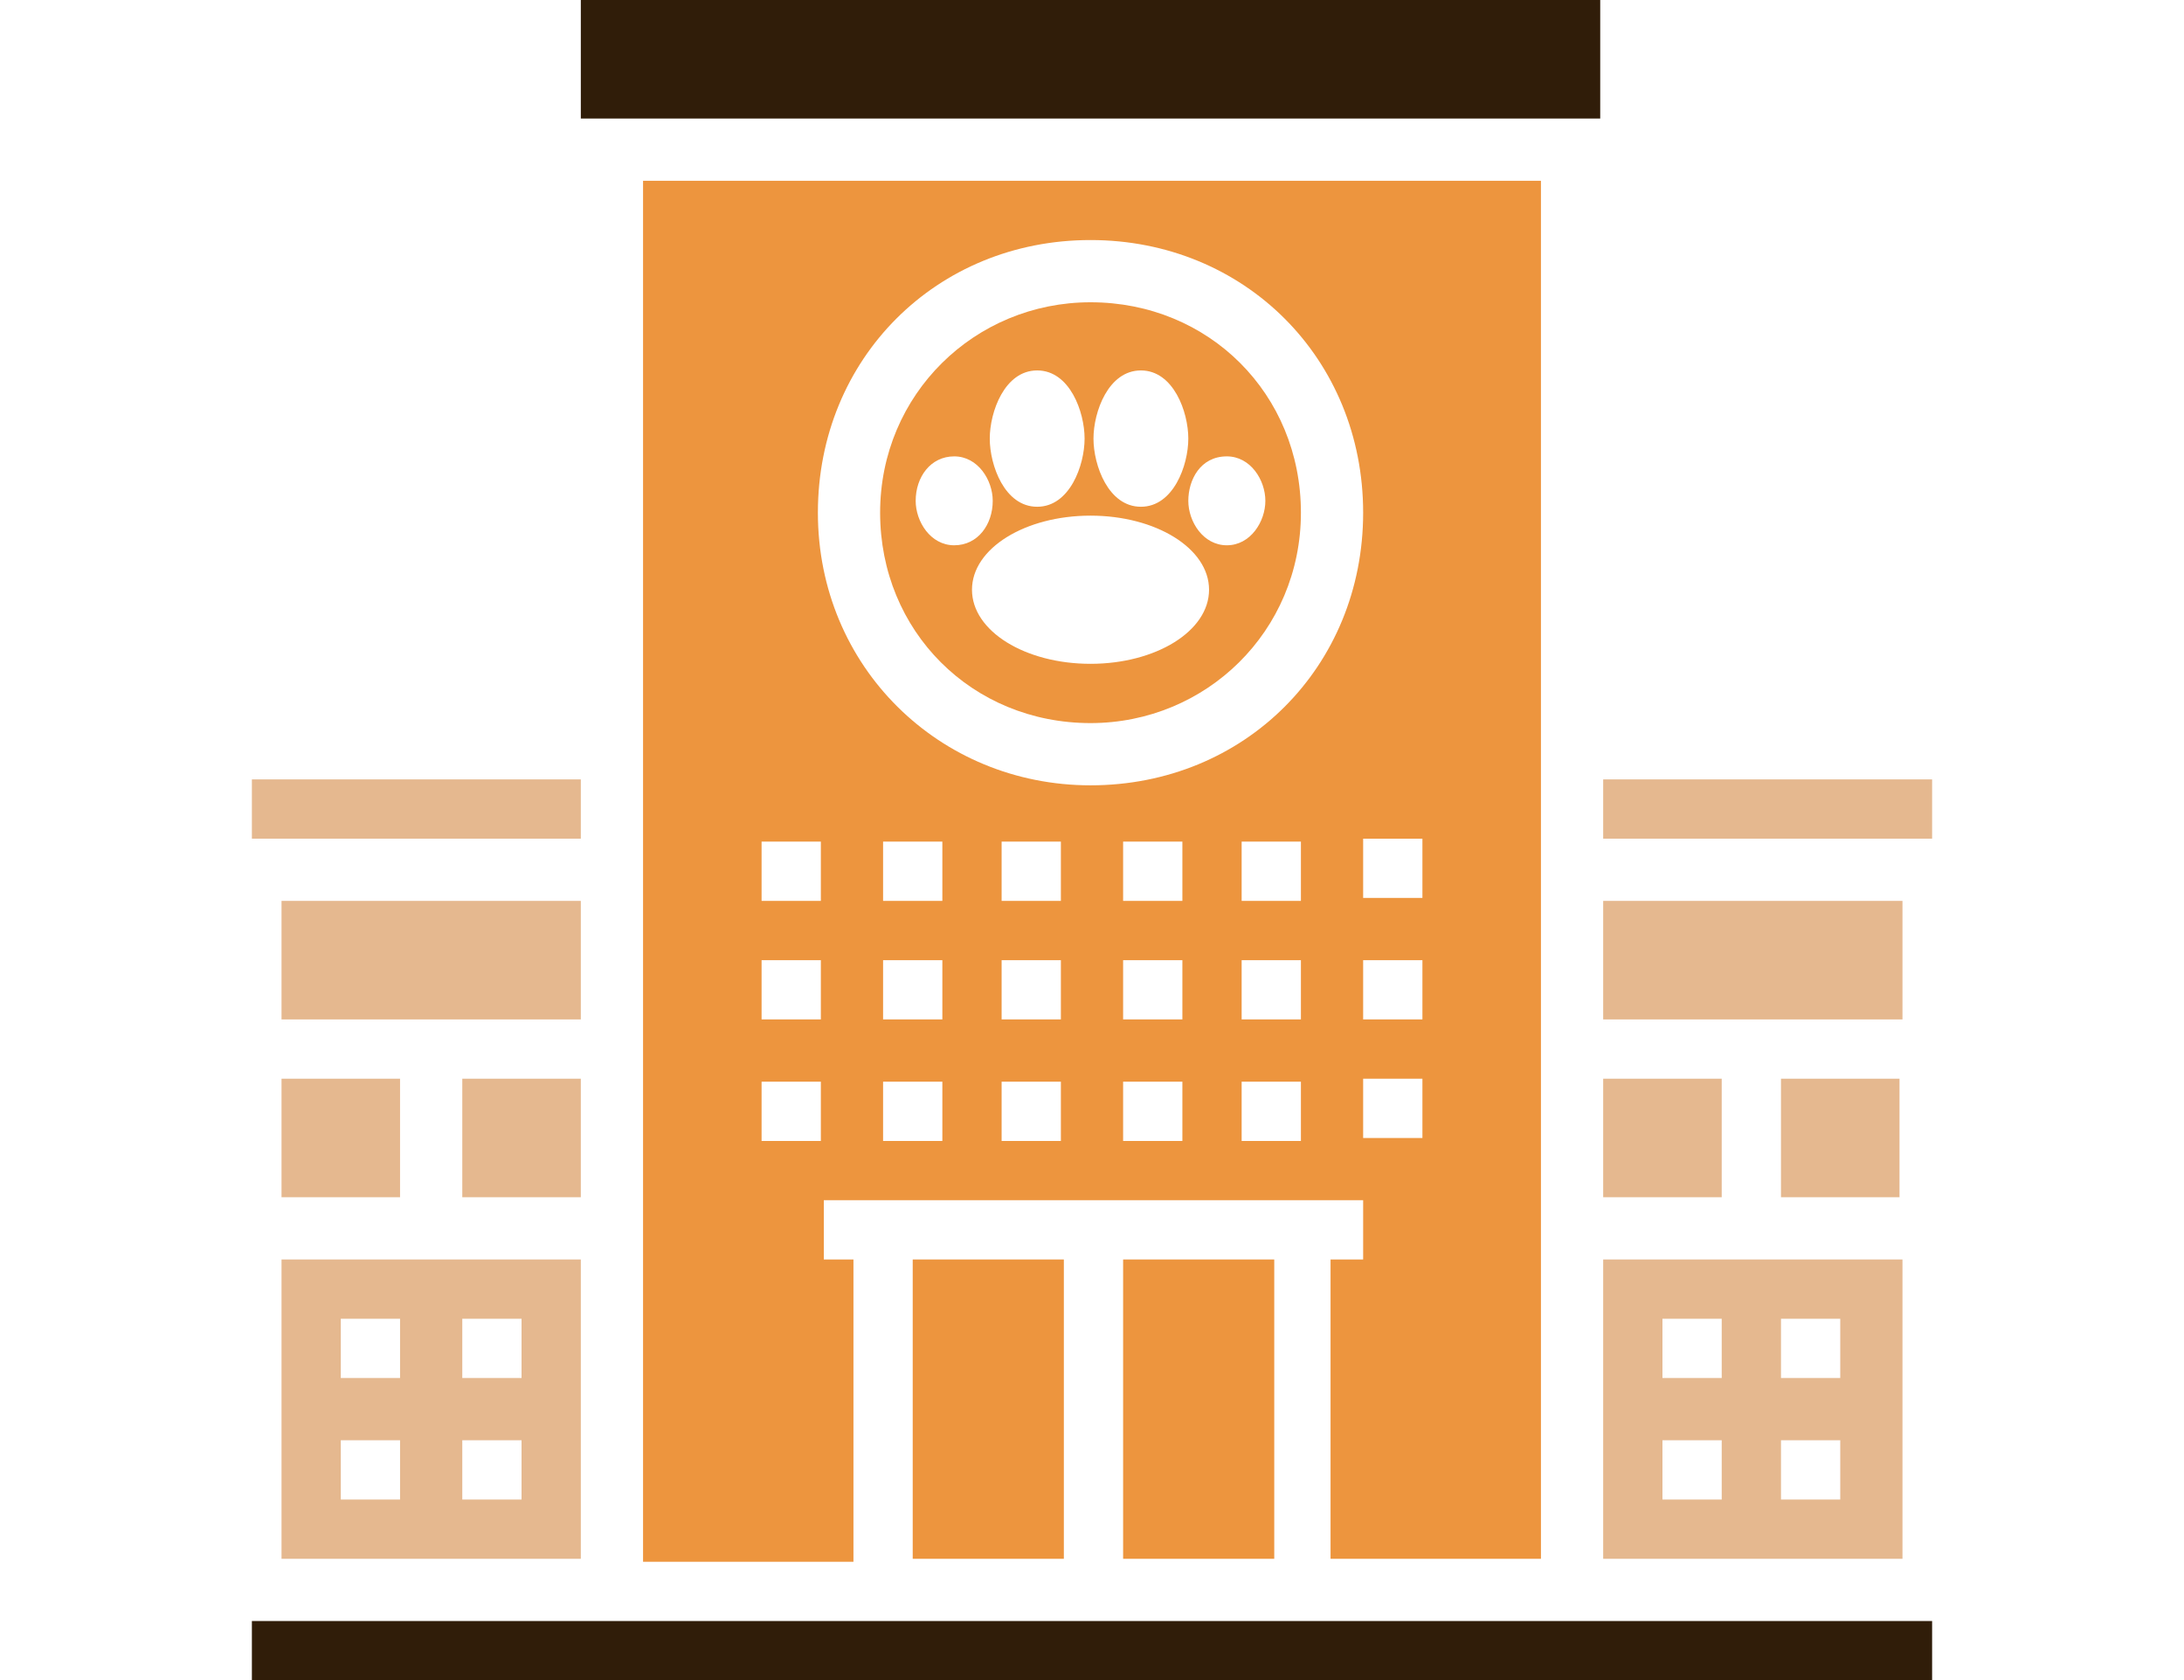 <?xml version="1.0" encoding="utf-8"?>
<!-- Generator: Adobe Illustrator 24.3.0, SVG Export Plug-In . SVG Version: 6.00 Build 0)  -->
<svg version="1.1" id="Calque_1" xmlns="http://www.w3.org/2000/svg" xmlns:xlink="http://www.w3.org/1999/xlink" x="0px" y="0px"
	 viewBox="0 0 73.7 56.7" style="enable-background:new 0 0 73.7 56.7;" xml:space="preserve">
<style type="text/css">
	.st0{fill:#E5B88F;}
	.st1{fill:#301D09;}
	.st2{fill:#ED953E;}
</style>
<g>
	<g>
		<rect x="15.6" y="36.4" class="st0" width="4" height="4"/>
		<rect x="9.5" y="36.4" class="st0" width="4" height="4"/>
		<rect x="9.5" y="30.4" class="st0" width="10.1" height="4"/>
		<path class="st0" d="M9.5,52.6h10.1V42.5H9.5V52.6z M15.6,44.5h2v2h-2V44.5z M15.6,48.6h2v2h-2V48.6z M11.5,44.5h2v2h-2V44.5z
			 M11.5,48.6h2v2h-2V48.6z"/>
		<rect x="60.1" y="36.4" class="st0" width="4" height="4"/>
		<rect x="54.1" y="36.4" class="st0" width="4" height="4"/>
		<rect x="54.1" y="30.4" class="st0" width="10.1" height="4"/>
		<path class="st0" d="M54.1,52.6h10.1V42.5H54.1V52.6z M60.1,44.5h2v2h-2V44.5z M60.1,48.6h2v2h-2V48.6z M56.1,44.5h2v2h-2V44.5z
			 M56.1,48.6h2v2h-2V48.6z"/>
		<rect x="8.5" y="26.3" class="st0" width="11.1" height="2"/>
		<rect x="8.5" y="54.7" class="st1" width="56.7" height="2"/>
		<rect x="19.6" y="0" class="st1" width="34.4" height="4"/>
		<rect x="37.9" y="42.5" class="st2" width="5.1" height="10.1"/>
		<rect x="30.8" y="42.5" class="st2" width="5.1" height="10.1"/>
		<path class="st2" d="M44.9,42.5v10.1H52V6.1H21.7v46.6h7.1V42.5h-1v-2H46v2H44.9z M27.7,38.5h-2v-2h2V38.5z M27.7,34.4h-2v-2h2
			V34.4z M27.7,30.4h-2v-2h2V30.4z M31.8,38.5h-2v-2h2V38.5z M31.8,34.4h-2v-2h2V34.4z M31.8,30.4h-2v-2h2V30.4z M35.8,38.5h-2v-2h2
			V38.5z M35.8,34.4h-2v-2h2V34.4z M35.8,30.4h-2v-2h2V30.4z M39.9,38.5h-2v-2h2V38.5z M39.9,34.4h-2v-2h2V34.4z M39.9,30.4h-2v-2h2
			V30.4z M43.9,38.5h-2v-2h2V38.5z M43.9,34.4h-2v-2h2V34.4z M43.9,30.4h-2v-2h2V30.4z M36.8,26.5c-5.1,0-9.2-4-9.2-9.2
			s4-9.2,9.2-9.2s9.2,4,9.2,9.2S42,26.5,36.8,26.5z M46,28.3h2v2h-2V28.3z M46,32.4h2v2h-2V32.4z M46,36.4h2v2h-2V36.4z"/>
		<rect x="54.1" y="26.3" class="st0" width="11.1" height="2"/>
	</g>
	<g>
		<path class="st2" d="M36.8,10.2c-3.9,0-7.1,3.1-7.1,7.1s3.1,7.1,7.1,7.1c3.9,0,7.1-3.1,7.1-7.1C43.9,13.3,40.8,10.2,36.8,10.2z
			 M38.5,12.5c1.1,0,1.6,1.4,1.6,2.3c0,0.9-0.5,2.3-1.6,2.3s-1.6-1.4-1.6-2.3C36.9,13.9,37.4,12.5,38.5,12.5z M35,12.5
			c1.1,0,1.6,1.4,1.6,2.3c0,0.9-0.5,2.3-1.6,2.3s-1.6-1.4-1.6-2.3C33.4,13.9,33.9,12.5,35,12.5z M30.9,16.9c0-0.8,0.5-1.5,1.3-1.5
			c0.8,0,1.3,0.8,1.3,1.5c0,0.8-0.5,1.5-1.3,1.5C31.4,18.4,30.9,17.6,30.9,16.9z M36.8,22.4c-2.2,0-4-1.1-4-2.5s1.8-2.5,4-2.5
			s4,1.1,4,2.5S39,22.4,36.8,22.4z M41.4,18.4c-0.8,0-1.3-0.8-1.3-1.5c0-0.7,0.4-1.5,1.3-1.5c0.8,0,1.3,0.8,1.3,1.5
			C42.7,17.6,42.2,18.4,41.4,18.4z"/>
	</g>
</g>
</svg>
